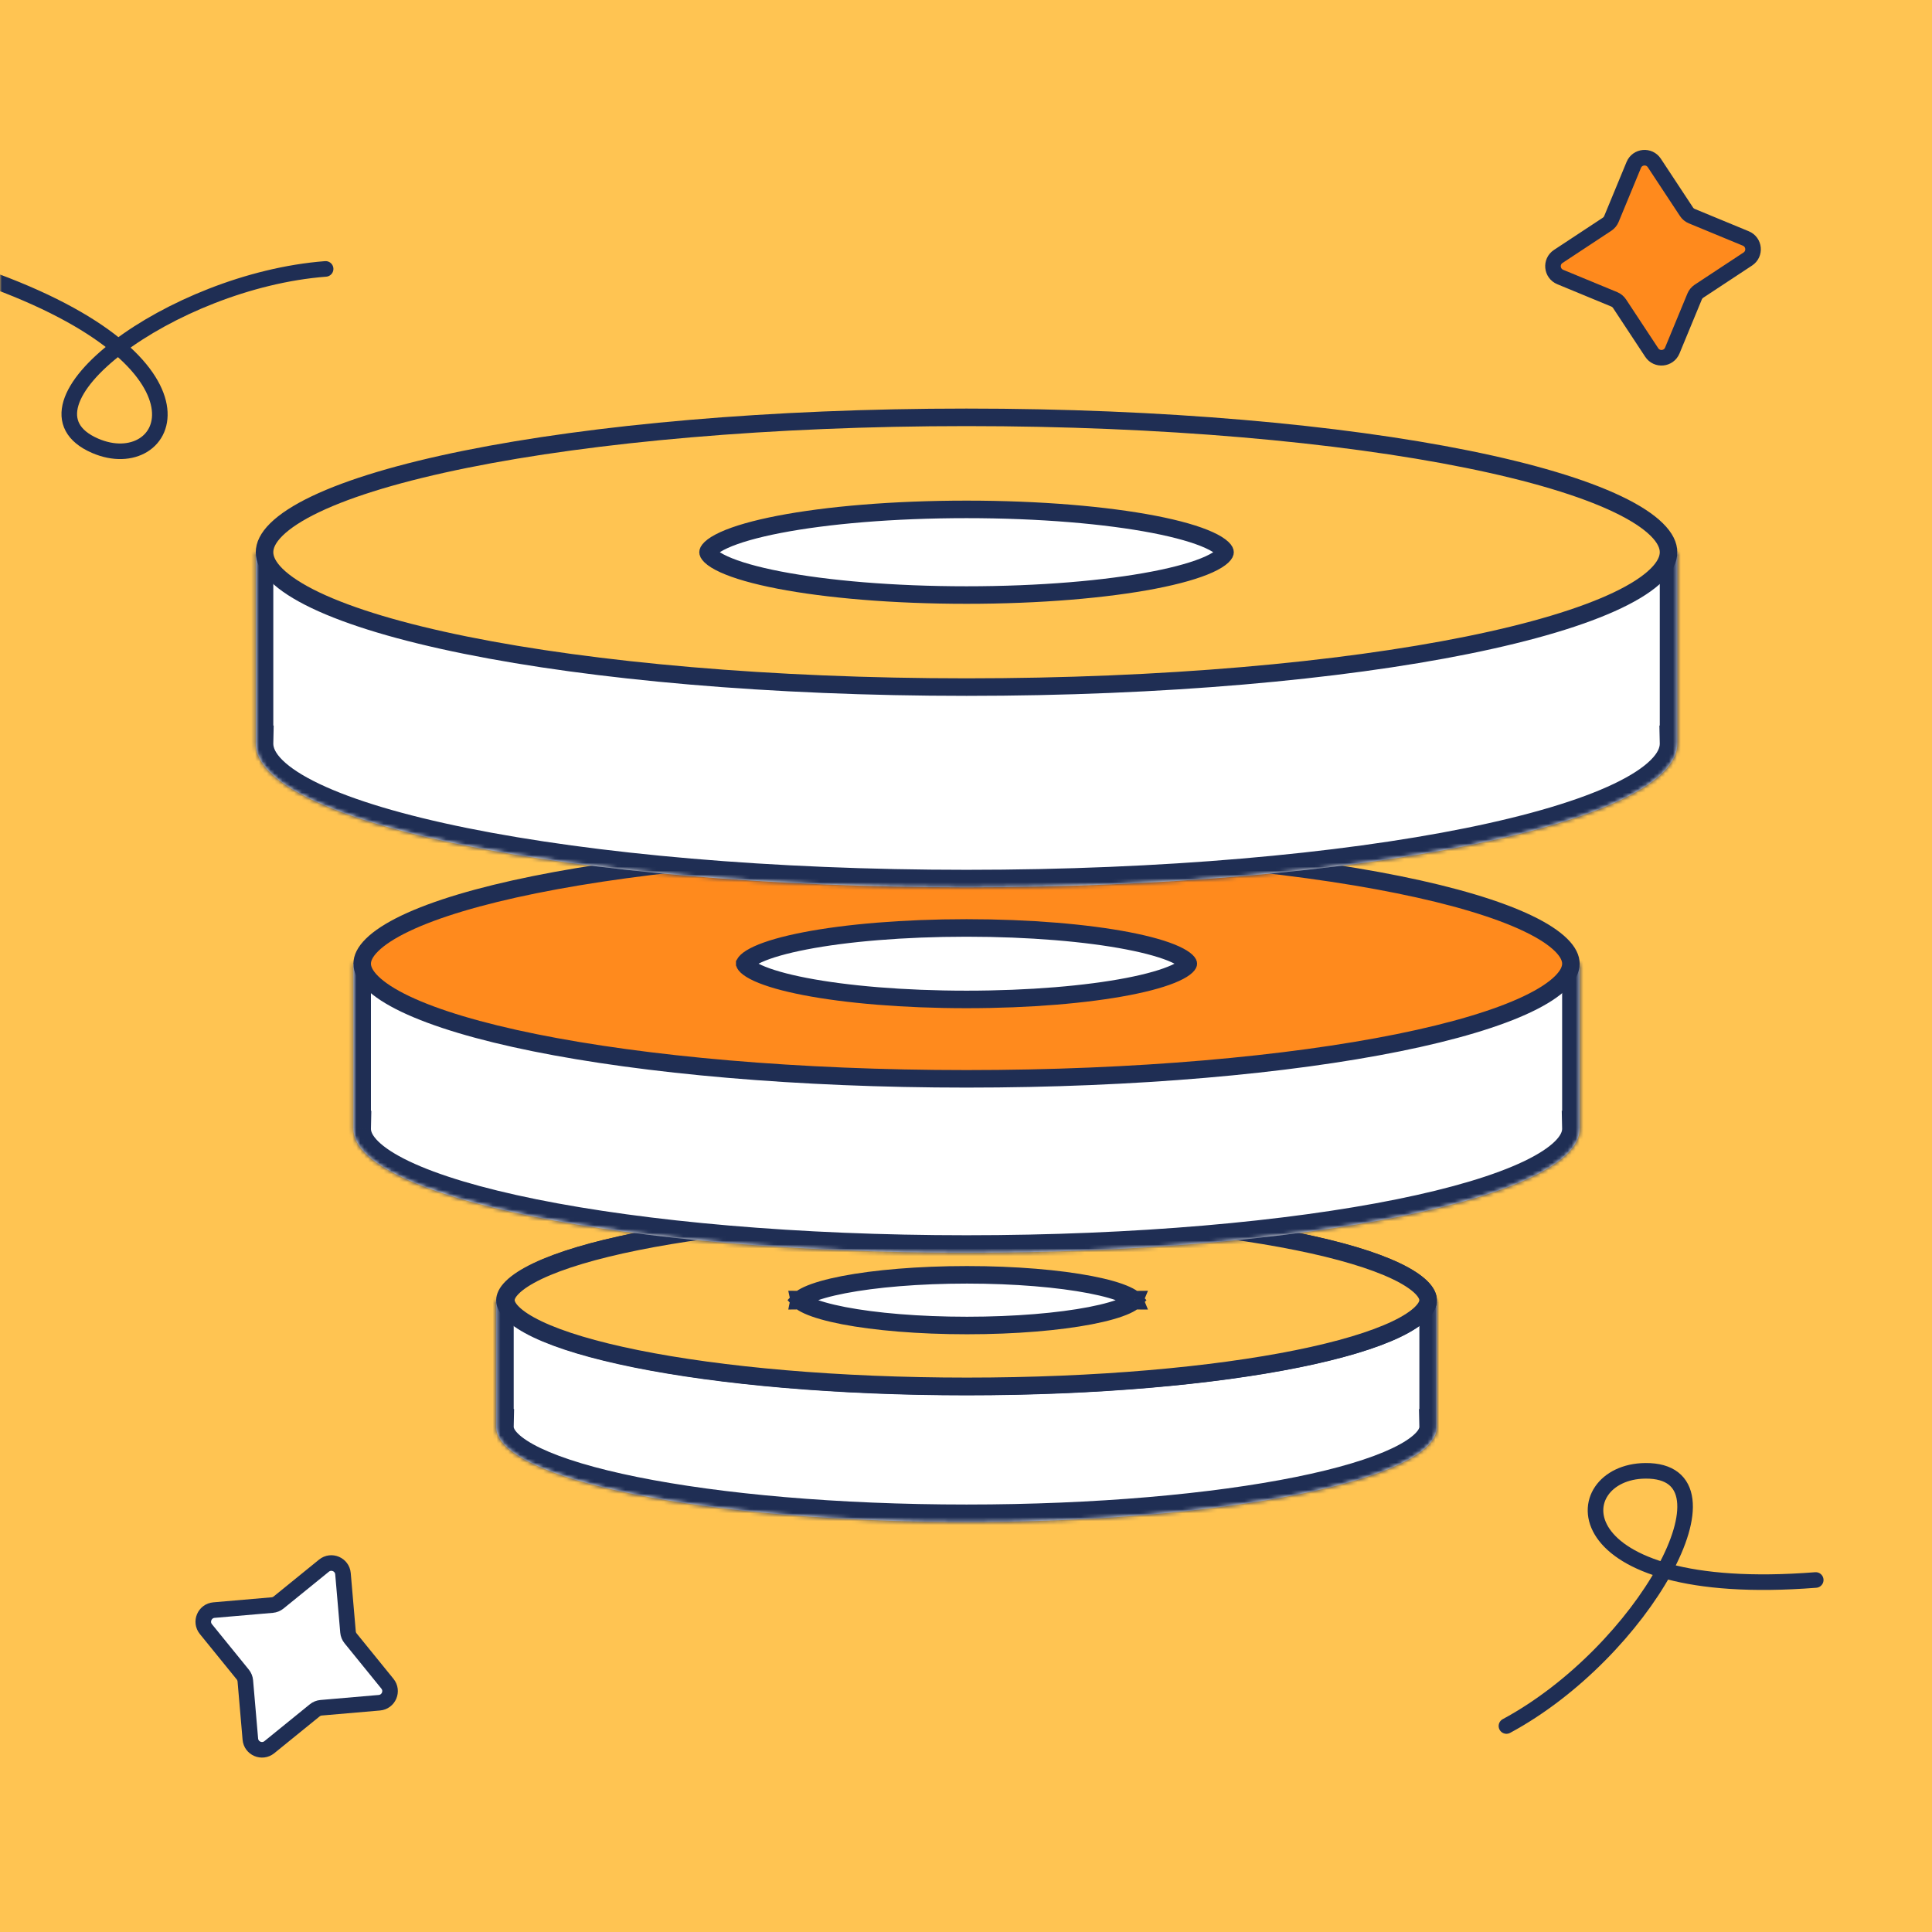 <svg width="496" height="496" viewBox="0 0 496 496" fill="none" xmlns="http://www.w3.org/2000/svg">
<rect width="496" height="496" fill="#FFC452"/>
<rect width="496" height="496" rx="34" fill="#FFC452"/>
<mask id="mask0_2630_34495" style="mask-type:alpha" maskUnits="userSpaceOnUse" x="0" y="0" width="496" height="496">
<rect width="496" height="496" rx="32" fill="#FFC452"/>
</mask>
<g mask="url(#mask0_2630_34495)">
<path d="M83.173 401.948C85.042 400.431 87.846 401.621 88.053 404.019L89.343 418.974C89.395 419.572 89.625 420.14 90.003 420.607L99.463 432.26C100.98 434.129 99.79 436.933 97.392 437.14L82.437 438.43C81.839 438.482 81.271 438.712 80.805 439.09L69.151 448.55C67.282 450.067 64.478 448.877 64.271 446.479L62.981 431.524C62.929 430.926 62.699 430.357 62.321 429.891L52.861 418.238C51.344 416.369 52.534 413.565 54.932 413.358L69.887 412.068C70.485 412.016 71.054 411.786 71.52 411.408L83.173 401.948Z" fill="white" stroke="#1F2E54" stroke-width="4" stroke-linecap="round"/>
<path d="M419.433 42.343C420.352 40.118 423.385 39.828 424.71 41.837L432.973 54.368C433.304 54.869 433.777 55.259 434.332 55.489L448.203 61.223C450.428 62.142 450.718 65.175 448.709 66.5L436.178 74.763C435.677 75.094 435.287 75.567 435.057 76.122L429.323 89.993C428.404 92.217 425.371 92.508 424.046 90.499L415.783 77.968C415.452 77.467 414.979 77.077 414.424 76.847L400.553 71.113C398.328 70.193 398.038 67.161 400.047 65.836L412.578 57.572C413.079 57.242 413.469 56.769 413.699 56.214L419.433 42.343Z" fill="#FF8A1D" stroke="#1F2E54" stroke-width="4" stroke-linecap="round"/>
<path d="M386.747 443.115C421.769 424.243 447.89 377.366 422.406 377.603C401.709 377.796 399.634 410.833 466.149 405.629" stroke="#1F2E54" stroke-width="4" stroke-linecap="round" stroke-linejoin="round"/>
<path d="M83.595 69.037C43.927 72.075 1.033 104.32 24.42 114.444C43.415 122.666 58.717 93.313 -4.188 71.08" stroke="#1F2E54" stroke-width="4" stroke-linecap="round" stroke-linejoin="round"/>
<mask id="path-7-inside-1_2630_34495" fill="white">
<path fill-rule="evenodd" clip-rule="evenodd" d="M368.893 333.817H127.382V366.241H127.383C127.382 366.277 127.382 366.313 127.382 366.349C127.382 379.827 181.446 390.753 248.137 390.753C314.829 390.753 368.893 379.827 368.893 366.349C368.893 366.313 368.893 366.277 368.892 366.241H368.893V333.817Z"/>
</mask>
<path fill-rule="evenodd" clip-rule="evenodd" d="M368.893 333.817H127.382V366.241H127.383C127.382 366.277 127.382 366.313 127.382 366.349C127.382 379.827 181.446 390.753 248.137 390.753C314.829 390.753 368.893 379.827 368.893 366.349C368.893 366.313 368.893 366.277 368.892 366.241H368.893V333.817Z" fill="white"/>
<path d="M127.382 333.817V329.317H122.882V333.817H127.382ZM368.893 333.817H373.393V329.317H368.893V333.817ZM127.382 366.241H122.882V370.741H127.382V366.241ZM127.383 366.241L131.882 366.337L131.98 361.741H127.383V366.241ZM368.892 366.241V361.741H364.295L364.393 366.337L368.892 366.241ZM368.893 366.241V370.741H373.393V366.241H368.893ZM127.382 338.317H368.893V329.317H127.382V338.317ZM131.882 366.241V333.817H122.882V366.241H131.882ZM127.383 361.741H127.382V370.741H127.383V361.741ZM131.882 366.349C131.882 366.345 131.882 366.341 131.882 366.337L122.884 366.145C122.883 366.213 122.882 366.281 122.882 366.349H131.882ZM248.137 386.253C214.998 386.253 185.122 383.535 163.642 379.194C152.865 377.016 144.437 374.475 138.811 371.788C135.988 370.439 134.109 369.163 132.997 368.065C131.895 366.977 131.882 366.414 131.882 366.349H122.882C122.882 369.652 124.558 372.38 126.673 374.469C128.778 376.548 131.644 378.338 134.931 379.908C141.527 383.06 150.783 385.778 161.859 388.016C184.084 392.508 214.586 395.253 248.137 395.253V386.253ZM364.393 366.349C364.393 366.414 364.38 366.977 363.278 368.065C362.166 369.163 360.287 370.439 357.464 371.788C351.838 374.475 343.41 377.016 332.633 379.194C311.153 383.535 281.277 386.253 248.137 386.253V395.253C281.689 395.253 312.191 392.508 334.416 388.016C345.492 385.778 354.748 383.06 361.344 379.908C364.631 378.338 367.497 376.548 369.602 374.469C371.717 372.38 373.393 369.652 373.393 366.349H364.393ZM364.393 366.337C364.393 366.341 364.393 366.345 364.393 366.349H373.393C373.393 366.281 373.392 366.213 373.391 366.145L364.393 366.337ZM368.893 361.741H368.892V370.741H368.893V361.741ZM364.393 333.817V366.241H373.393V333.817H364.393Z" fill="#1F2E54" mask="url(#path-7-inside-1_2630_34495)"/>
<path d="M366.643 333.817C366.643 334.692 366.214 335.796 364.859 337.135C363.499 338.478 361.373 339.882 358.434 341.286C352.566 344.09 343.931 346.675 333.079 348.868C311.413 353.247 281.38 355.972 248.137 355.972C214.895 355.972 184.862 353.247 163.196 348.868C152.344 346.675 143.709 344.09 137.841 341.286C134.902 339.882 132.776 338.478 131.416 337.135C130.061 335.796 129.632 334.692 129.632 333.817C129.632 332.942 130.061 331.838 131.416 330.5C132.776 329.156 134.902 327.752 137.841 326.348C143.709 323.544 152.344 320.959 163.196 318.766C184.862 314.387 214.895 311.663 248.137 311.663C281.38 311.663 311.413 314.387 333.079 318.766C343.931 320.959 352.566 323.544 358.434 326.348C361.373 327.752 363.499 329.156 364.859 330.5C366.214 331.838 366.643 332.942 366.643 333.817Z" fill="white" stroke="#1F2E54" stroke-width="4.5"/>
<path d="M366.63 333.789C366.63 334.663 366.202 335.765 364.849 337.102C363.49 338.443 361.367 339.845 358.431 341.248C352.57 344.049 343.944 346.631 333.104 348.822C311.461 353.196 281.461 355.918 248.255 355.918C215.048 355.918 185.048 353.196 163.405 348.822C152.565 346.631 143.94 344.049 138.078 341.248C135.142 339.845 133.019 338.443 131.661 337.102C130.307 335.765 129.879 334.663 129.879 333.789C129.879 332.916 130.307 331.814 131.661 330.477C133.019 329.135 135.142 327.733 138.078 326.33C143.94 323.53 152.565 320.947 163.405 318.757C185.048 314.383 215.048 311.661 248.255 311.661C281.461 311.661 311.461 314.383 333.104 318.757C343.944 320.947 352.57 323.53 358.431 326.33C361.367 327.733 363.49 329.135 364.849 330.477C366.202 331.814 366.63 332.916 366.63 333.789Z" fill="#FFC452" stroke="#1F2E54" stroke-width="4.5"/>
<path d="M291.388 333.632C291.388 333.632 291.387 333.636 291.382 333.643C291.385 333.636 291.387 333.632 291.388 333.632ZM291.146 333.661C291.198 333.71 291.239 333.752 291.272 333.789C291.239 333.825 291.198 333.868 291.146 333.917C290.793 334.249 290.149 334.677 289.113 335.15C287.054 336.089 283.933 336.992 279.9 337.771C271.87 339.321 260.68 340.294 248.253 340.294C235.826 340.294 224.637 339.321 216.607 337.771C212.574 336.992 209.453 336.089 207.394 335.15C206.358 334.677 205.714 334.249 205.361 333.917C205.309 333.868 205.268 333.825 205.235 333.789C205.268 333.752 205.309 333.71 205.361 333.661C205.714 333.328 206.358 332.9 207.394 332.428C209.453 331.488 212.574 330.585 216.607 329.807C224.637 328.257 235.826 327.283 248.253 327.283C260.68 327.283 271.87 328.257 279.9 329.807C283.933 330.585 287.054 331.488 289.113 332.428C290.149 332.9 290.793 333.328 291.146 333.661ZM205.119 333.632C205.12 333.632 205.122 333.636 205.124 333.643C205.12 333.636 205.119 333.632 205.119 333.632ZM205.119 333.946C205.119 333.946 205.12 333.942 205.124 333.934C205.122 333.942 205.12 333.946 205.119 333.946ZM291.382 333.934C291.387 333.942 291.388 333.946 291.388 333.946C291.387 333.946 291.385 333.942 291.382 333.934Z" fill="white" stroke="#1F2E54" stroke-width="4.5"/>
<mask id="path-12-inside-2_2630_34495" fill="white">
<path fill-rule="evenodd" clip-rule="evenodd" d="M405.545 247.406H90.731V289.67H90.732C90.731 289.717 90.731 289.764 90.731 289.811C90.731 307.38 161.204 321.622 248.138 321.622C335.072 321.622 405.545 307.38 405.545 289.811C405.545 289.764 405.545 289.717 405.544 289.67H405.545V247.406Z"/>
</mask>
<path fill-rule="evenodd" clip-rule="evenodd" d="M405.545 247.406H90.731V289.67H90.732C90.731 289.717 90.731 289.764 90.731 289.811C90.731 307.38 161.204 321.622 248.138 321.622C335.072 321.622 405.545 307.38 405.545 289.811C405.545 289.764 405.545 289.717 405.544 289.67H405.545V247.406Z" fill="white"/>
<path d="M90.731 247.406V242.906H86.231V247.406H90.731ZM405.545 247.406H410.045V242.906H405.545V247.406ZM90.731 289.67H86.231V294.17H90.731V289.67ZM90.732 289.67L95.231 289.767L95.329 285.17H90.732V289.67ZM405.544 289.67V285.17H400.946L401.045 289.767L405.544 289.67ZM405.545 289.67V294.17H410.045V289.67H405.545ZM90.731 251.906H405.545V242.906H90.731V251.906ZM95.231 289.67V247.406H86.231V289.67H95.231ZM90.732 285.17H90.731V294.17H90.732V285.17ZM95.231 289.811C95.231 289.796 95.231 289.781 95.231 289.767L86.233 289.574C86.231 289.653 86.231 289.732 86.231 289.811H95.231ZM248.138 317.122C204.877 317.122 165.838 313.576 137.725 307.894C123.632 305.046 112.52 301.707 105.04 298.133C101.29 296.341 98.691 294.6 97.091 293.02C95.5 291.449 95.231 290.388 95.231 289.811H86.231C86.231 293.626 88.163 296.853 90.766 299.424C93.36 301.985 96.946 304.24 101.16 306.254C109.611 310.291 121.551 313.807 135.943 316.716C164.8 322.548 204.465 326.122 248.138 326.122V317.122ZM401.045 289.811C401.045 290.388 400.776 291.449 399.185 293.02C397.585 294.6 394.986 296.341 391.235 298.133C383.755 301.707 372.644 305.046 358.55 307.894C330.438 313.576 291.399 317.122 248.138 317.122V326.122C291.811 326.122 331.475 322.548 360.333 316.716C374.725 313.807 386.665 310.291 395.115 306.254C399.33 304.24 402.916 301.985 405.509 299.424C408.112 296.853 410.045 293.626 410.045 289.811H401.045ZM401.045 289.767C401.045 289.781 401.045 289.795 401.045 289.811H410.045C410.045 289.733 410.044 289.654 410.043 289.573L401.045 289.767ZM405.545 285.17H405.544V294.17H405.545V285.17ZM401.045 247.406V289.67H410.045V247.406H401.045Z" fill="#1F2E54" mask="url(#path-12-inside-2_2630_34495)"/>
<path d="M403.295 247.406C403.295 248.793 402.61 250.395 400.766 252.216C398.918 254.042 396.072 255.911 392.205 257.758C384.483 261.448 373.164 264.832 358.996 267.695C330.697 273.414 291.502 276.968 248.138 276.968C204.774 276.968 165.579 273.414 137.28 267.695C123.112 264.832 111.793 261.448 104.07 257.758C100.204 255.911 97.358 254.042 95.51 252.216C93.666 250.395 92.981 248.793 92.981 247.406C92.981 246.019 93.666 244.417 95.51 242.596C97.358 240.77 100.204 238.901 104.07 237.054C111.793 233.364 123.112 229.98 137.28 227.117C165.579 221.398 204.774 217.844 248.138 217.844C291.502 217.844 330.697 221.398 358.996 227.117C373.164 229.98 384.483 233.364 392.205 237.054C396.072 238.901 398.918 240.77 400.766 242.596C402.61 244.417 403.295 246.019 403.295 247.406Z" fill="#FF8A1D" stroke="#1F2E54" stroke-width="4.5"/>
<path d="M305.076 247.406L305.076 247.407L305.076 247.408C305.076 247.41 305.075 247.415 305.073 247.423C305.069 247.438 305.058 247.473 305.03 247.527C304.97 247.64 304.841 247.826 304.58 248.072C304.043 248.579 303.127 249.174 301.741 249.807C298.982 251.066 294.849 252.256 289.564 253.276C279.032 255.309 264.384 256.582 248.138 256.582C231.892 256.582 217.244 255.309 206.712 253.276C201.427 252.256 197.293 251.066 194.535 249.807C193.149 249.174 192.232 248.579 191.696 248.072C191.435 247.826 191.306 247.64 191.246 247.527C191.217 247.473 191.207 247.438 191.202 247.423C191.2 247.415 191.2 247.41 191.199 247.408L191.199 247.407L191.199 247.406L191.199 247.406L191.199 247.404C191.2 247.402 191.2 247.398 191.202 247.39C191.207 247.374 191.217 247.34 191.246 247.286C191.306 247.172 191.435 246.986 191.696 246.74C192.232 246.234 193.149 245.639 194.535 245.006C197.293 243.747 201.427 242.557 206.712 241.537C217.244 239.503 231.892 238.231 248.138 238.231C264.384 238.231 279.032 239.503 289.564 241.537C294.849 242.557 298.982 243.747 301.741 245.006C303.127 245.639 304.043 246.234 304.58 246.74C304.841 246.986 304.97 247.172 305.03 247.286C305.058 247.34 305.069 247.374 305.073 247.39C305.075 247.398 305.076 247.402 305.076 247.404L305.076 247.406L305.076 247.406Z" fill="white" stroke="#1F2E54" stroke-width="4.5"/>
<mask id="path-16-inside-3_2630_34495" fill="white">
<path fill-rule="evenodd" clip-rule="evenodd" d="M430.612 141.77H65.664V190.765H65.666C65.665 190.819 65.664 190.874 65.664 190.928C65.664 211.295 147.36 227.806 248.138 227.806C348.916 227.806 430.612 211.295 430.612 190.928C430.612 190.874 430.611 190.819 430.61 190.765H430.612V141.77Z"/>
</mask>
<path fill-rule="evenodd" clip-rule="evenodd" d="M430.612 141.77H65.664V190.765H65.666C65.665 190.819 65.664 190.874 65.664 190.928C65.664 211.295 147.36 227.806 248.138 227.806C348.916 227.806 430.612 211.295 430.612 190.928C430.612 190.874 430.611 190.819 430.61 190.765H430.612V141.77Z" fill="white"/>
<path d="M65.664 141.77V137.27H61.164V141.77H65.664ZM430.612 141.77H435.112V137.27H430.612V141.77ZM65.664 190.765H61.164V195.265H65.664V190.765ZM65.666 190.765L70.165 190.861L70.263 186.265H65.666V190.765ZM430.61 190.765V186.265H426.013L426.111 190.861L430.61 190.765ZM430.612 190.765V195.265H435.112V190.765H430.612ZM65.664 146.27H430.612V137.27H65.664V146.27ZM70.164 190.765V141.77H61.164V190.765H70.164ZM65.666 186.265H65.664V195.265H65.666V186.265ZM70.164 190.928C70.164 190.906 70.164 190.884 70.165 190.861L61.167 190.669C61.165 190.755 61.164 190.842 61.164 190.928H70.164ZM248.138 223.306C197.955 223.306 152.65 219.192 120.001 212.594C103.639 209.287 90.692 205.402 81.944 201.222C77.559 199.127 74.468 197.069 72.533 195.158C70.609 193.258 70.164 191.855 70.164 190.928H61.164C61.164 195.093 63.272 198.661 66.209 201.562C69.136 204.453 73.215 207.026 78.064 209.343C87.783 213.987 101.558 218.048 118.218 221.415C151.612 228.164 197.543 232.306 248.138 232.306V223.306ZM426.112 190.928C426.112 191.855 425.667 193.258 423.743 195.158C421.809 197.069 418.717 199.127 414.332 201.222C405.584 205.402 392.637 209.287 376.275 212.594C343.626 219.192 298.321 223.306 248.138 223.306V232.306C298.733 232.306 344.664 228.164 378.058 221.415C394.718 218.048 408.493 213.987 418.212 209.343C423.061 207.026 427.139 204.453 430.067 201.562C433.004 198.661 435.112 195.093 435.112 190.928H426.112ZM426.111 190.861C426.112 190.884 426.112 190.906 426.112 190.928H435.112C435.112 190.842 435.111 190.755 435.109 190.669L426.111 190.861ZM430.612 186.265H430.61V195.265H430.612V186.265ZM426.112 141.77V190.765H435.112V141.77H426.112Z" fill="#1F2E54" mask="url(#path-16-inside-3_2630_34495)"/>
<path d="M428.362 141.77C428.362 143.506 427.501 145.45 425.324 147.601C423.141 149.756 419.803 151.943 415.302 154.094C406.311 158.39 393.157 162.319 376.721 165.641C343.886 172.277 298.424 176.397 248.138 176.397C197.852 176.397 152.39 172.277 119.555 165.641C103.119 162.319 89.965 158.39 80.974 154.094C76.473 151.943 73.135 149.756 70.952 147.601C68.775 145.45 67.914 143.506 67.914 141.77C67.914 140.033 68.775 138.089 70.952 135.938C73.135 133.783 76.473 131.596 80.974 129.445C89.965 125.149 103.119 121.22 119.555 117.899C152.39 111.263 197.852 107.142 248.138 107.142C298.424 107.142 343.886 111.263 376.721 117.899C393.157 121.22 406.311 125.149 415.302 129.445C419.803 131.596 423.141 133.783 425.324 135.938C427.501 138.089 428.362 140.033 428.362 141.77Z" fill="#FFC452" stroke="#1F2E54" stroke-width="4.5"/>
<path d="M314.502 141.77C314.502 141.836 314.477 142.178 313.814 142.803C313.152 143.428 312.05 144.137 310.426 144.879C307.19 146.355 302.366 147.742 296.229 148.926C283.991 151.289 266.987 152.765 248.138 152.765C229.289 152.765 212.285 151.289 200.047 148.926C193.909 147.742 189.085 146.355 185.85 144.879C184.225 144.137 183.124 143.428 182.461 142.803C181.799 142.178 181.773 141.836 181.773 141.77C181.773 141.704 181.799 141.363 182.461 140.738C183.124 140.113 184.225 139.403 185.85 138.662C189.085 137.185 193.909 135.799 200.047 134.614C212.285 132.252 229.289 130.775 248.138 130.775C266.987 130.775 283.991 132.252 296.229 134.614C302.366 135.799 307.19 137.185 310.426 138.662C312.05 139.403 313.152 140.113 313.814 140.738C314.477 141.363 314.502 141.704 314.502 141.77Z" fill="white" stroke="#1F2E54" stroke-width="4.5"/>
</g>
</svg>
